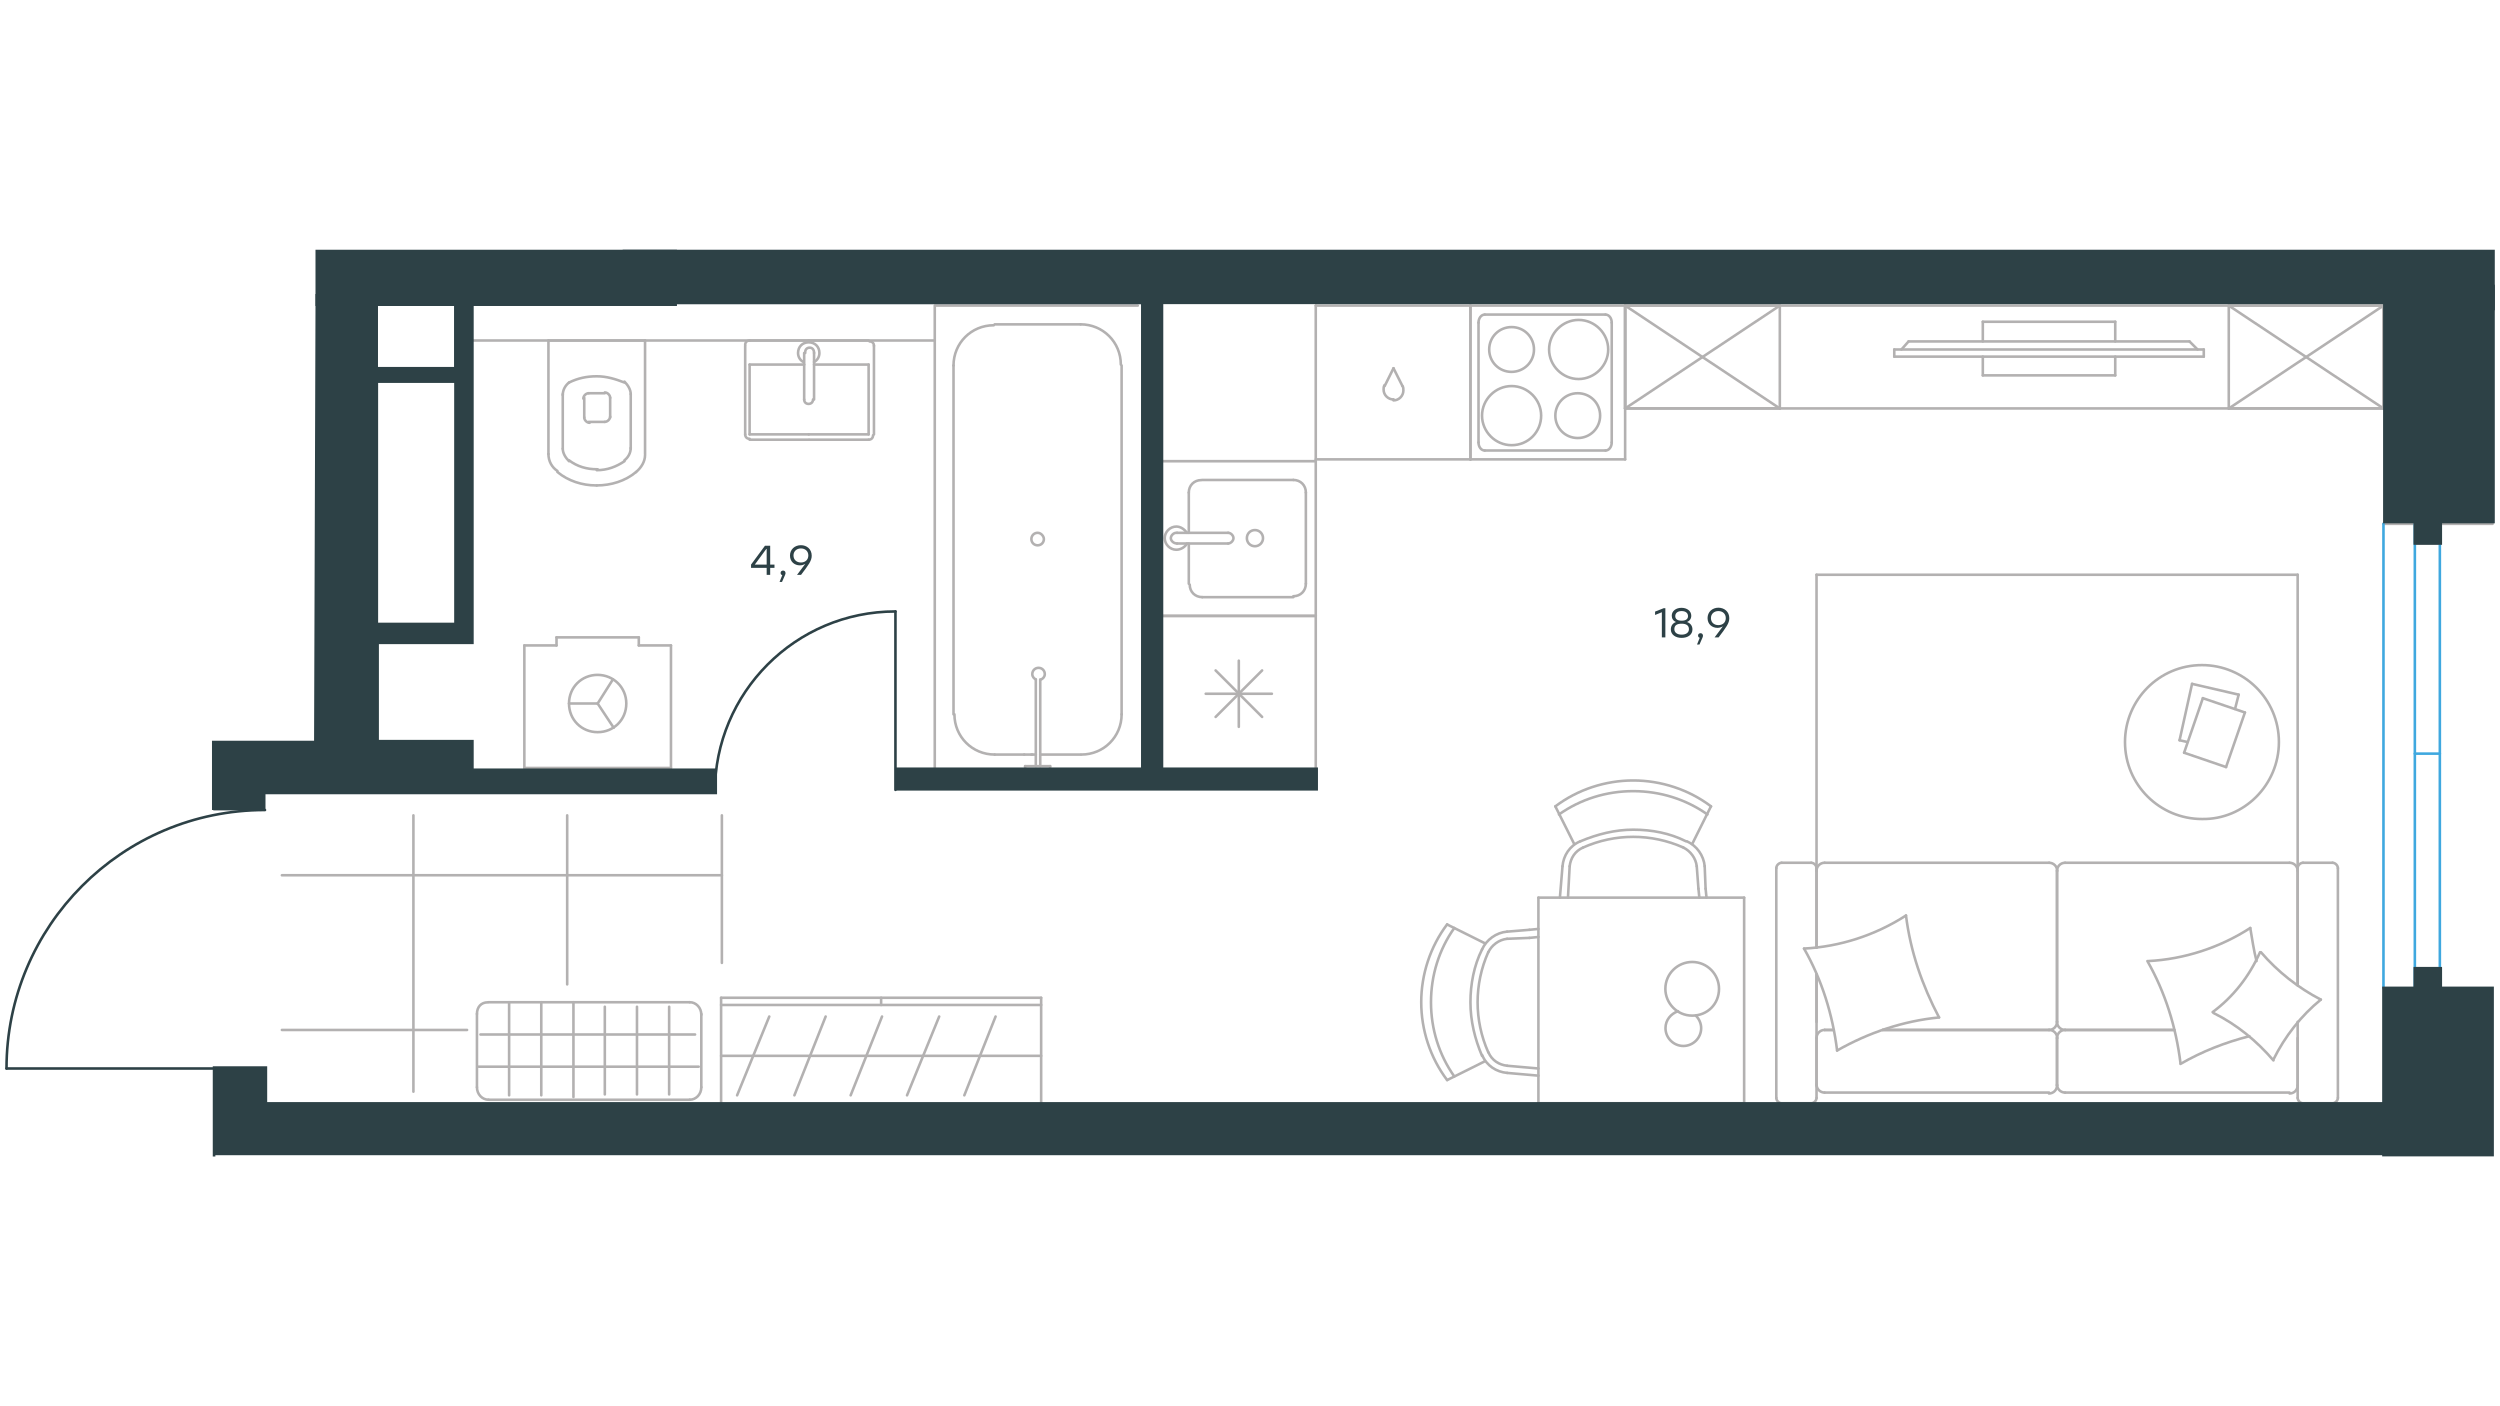 <?xml version="1.0" encoding="utf-8"?>
<!-- Generator: Adobe Illustrator 25.2.0, SVG Export Plug-In . SVG Version: 6.00 Build 0)  -->
<svg version="1.1" id="Слой_1" xmlns="http://www.w3.org/2000/svg" xmlns:xlink="http://www.w3.org/1999/xlink" x="0px" y="0px"
	 viewBox="0 0 1920 1080" style="enable-background:new 0 0 1920 1080;" xml:space="preserve">
<style type="text/css">
	.st0{fill:none;stroke:#B3B1B1;stroke-width:2;stroke-linecap:round;stroke-linejoin:round;stroke-miterlimit:10;}
	.st1{fill:none;stroke:#3FA8DF;stroke-width:2;stroke-linecap:round;stroke-linejoin:round;stroke-miterlimit:10;}
	.st2{fill:none;stroke:#2D4146;stroke-width:2;stroke-linecap:round;stroke-linejoin:round;stroke-miterlimit:10;}
	.st3{fill-rule:evenodd;clip-rule:evenodd;fill:#2D4146;stroke:#2D4146;stroke-width:2;stroke-miterlimit:10;}
	.st4{enable-background:new    ;}
	.st5{fill:#2D4146;}
</style>
<g id="Слой_1_1_">
	<g id="Слой_2_1_">
	</g>
	<line class="st0" x1="1129.3" y1="352.8" x2="1248.1" y2="352.8"/>
	<path class="st0" d="M1178.1,268.4c0-9.6-7.6-17.2-17.2-17.2s-17.2,7.6-17.2,17.2s7.6,17.2,17.2,17.2
		C1170.5,285.5,1178.1,278,1178.1,268.4z"/>
	<path class="st0" d="M1183.6,319.2c0-12.4-10.3-22.7-22.7-22.7s-22.7,10.3-22.7,22.7c0,12.4,10.3,22.7,22.7,22.7
		C1173.9,341.9,1183.6,331.6,1183.6,319.2z"/>
	<path class="st0" d="M1228.9,319.2c0-9.6-7.6-17.2-17.2-17.2s-17.2,7.6-17.2,17.2s7.6,17.2,17.2,17.2
		C1221.3,336.4,1228.9,328.8,1228.9,319.2z"/>
	<path class="st0" d="M1235.1,268.4c0-12.4-10.3-22.7-22.7-22.7s-22.7,10.3-22.7,22.7s10.3,22.7,22.7,22.7
		C1224.8,291,1235.1,280.7,1235.1,268.4z"/>
	<line class="st0" x1="1135.5" y1="339.8" x2="1135.5" y2="247.8"/>
	<line class="st0" x1="1233" y1="346" x2="1140.3" y2="346"/>
	<line class="st0" x1="1237.8" y1="247.8" x2="1237.8" y2="339.8"/>
	<line class="st0" x1="1140.3" y1="241.6" x2="1233" y2="241.6"/>
	<path class="st0" d="M1237.8,339.8L1237.8,339.8c0,3.4-2.1,6.2-4.8,6.2"/>
	<path class="st0" d="M1135.5,247.8L1135.5,247.8c0-3.4,2.1-6.2,4.8-6.2"/>
	<path class="st0" d="M1140.3,346L1140.3,346c-2.7,0-4.8-2.7-4.8-6.2"/>
	<path class="st0" d="M1233,241.6L1233,241.6c2.7,0,4.8,2.7,4.8,6.2"/>
	<line class="st0" x1="1248.1" y1="234.7" x2="1248.1" y2="352.8"/>
	<line class="st0" x1="1129.3" y1="234.7" x2="1129.3" y2="352.8"/>
	<line class="st0" x1="1248.1" y1="234.7" x2="1129.3" y2="234.7"/>
	<line class="st0" x1="448.7" y1="320.6" x2="448.7" y2="305.5"/>
	<line class="st0" x1="464.5" y1="324" x2="452.1" y2="324"/>
	<line class="st0" x1="468.6" y1="305.5" x2="468.6" y2="320.6"/>
	<line class="st0" x1="452.1" y1="302" x2="464.5" y2="302"/>
	<line class="st0" x1="495.4" y1="261.5" x2="495.4" y2="348.7"/>
	<line class="st0" x1="421.2" y1="348.7" x2="421.2" y2="261.5"/>
	<line class="st0" x1="484.4" y1="302.7" x2="484.4" y2="344.6"/>
	<line class="st0" x1="432.2" y1="344.6" x2="432.2" y2="302.7"/>
	<line class="st0" x1="421.2" y1="261.5" x2="495.4" y2="261.5"/>
	<path class="st0" d="M428.1,362.5c8.2,6.9,19.2,10.3,29.5,10.3h0.7"/>
	<path class="st0" d="M437,293.8c-2.7,2.1-4.8,5.5-4.8,9.6"/>
	<path class="st0" d="M421.2,348.7c0,5.5,2.7,10.3,6.9,13"/>
	<path class="st0" d="M488.5,362.5c4.1-3.4,6.9-8.2,6.9-13"/>
	<path class="st0" d="M458.3,372.8L458.3,372.8c11,0,22-3.4,30.2-10.3"/>
	<path class="st0" d="M432.2,344.6c0,3.4,2.1,6.9,4.8,9.6"/>
	<path class="st0" d="M437,353.5c6.2,4.8,13.7,6.9,21.3,6.9h0.7"/>
	<path class="st0" d="M448.7,320.6c0,2.1,2.1,4.1,4.1,4.1"/>
	<path class="st0" d="M464.5,324c2.1,0,4.1-2.1,4.1-4.1"/>
	<path class="st0" d="M468.6,305.5c0-2.1-2.1-4.1-4.1-4.1"/>
	<path class="st0" d="M452.1,302c-2.1,0-4.1,2.1-4.1,4.1"/>
	<path class="st0" d="M458.3,361.1L458.3,361.1c8.2,0,15.1-2.7,21.3-6.9"/>
	<path class="st0" d="M479.6,353.5c2.7-2.1,4.8-5.5,4.8-9.6"/>
	<path class="st0" d="M479.6,293.8c-6.9-2.7-13.7-4.8-21.3-4.8s-14.4,1.4-21.3,4.8"/>
	<path class="st0" d="M484.4,302.7c0-3.4-2.1-6.9-4.8-9.6"/>
	<polyline class="st0" points="1915,238.1 1915,238.1 1915,218.9 	"/>
	<rect x="1854.6" y="402.3" class="st0" width="19.9" height="15.1"/>
	<rect x="1854.6" y="743.6" class="st0" width="19.9" height="15.1"/>
	<line class="st0" x1="216.5" y1="791" x2="358.7" y2="791"/>
	<line class="st0" x1="216.5" y1="672.2" x2="554.4" y2="672.2"/>
	<line class="st0" x1="554.4" y1="739.5" x2="554.4" y2="626.2"/>
	<line class="st0" x1="435.6" y1="756" x2="435.6" y2="626.2"/>
	<line class="st0" x1="317.5" y1="838.4" x2="317.5" y2="626.2"/>
	<line class="st0" x1="1758.4" y1="662.6" x2="1586" y2="662.6"/>
	<line class="st0" x1="1579.8" y1="668.8" x2="1579.8" y2="784.8"/>
	<line class="st0" x1="1579.8" y1="797.2" x2="1579.8" y2="833.6"/>
	<line class="st0" x1="1764.6" y1="666.7" x2="1764.6" y2="756.7"/>
	<line class="st0" x1="1391" y1="662.6" x2="1368.3" y2="662.6"/>
	<line class="st0" x1="1758.4" y1="839.1" x2="1586" y2="839.1"/>
	<line class="st0" x1="1764.6" y1="756.7" x2="1764.6" y2="668.8"/>
	<line class="st0" x1="1579.8" y1="784.8" x2="1579.8" y2="668.8"/>
	<line class="st0" x1="1401.3" y1="791" x2="1408.1" y2="791"/>
	<line class="st0" x1="1768.7" y1="847.3" x2="1791.4" y2="847.3"/>
	<line class="st0" x1="1364.2" y1="666.7" x2="1364.2" y2="843.2"/>
	<line class="st0" x1="1795.5" y1="843.2" x2="1795.5" y2="666.7"/>
	<line class="st0" x1="1791.4" y1="662.6" x2="1768.7" y2="662.6"/>
	<line class="st0" x1="1395.1" y1="843.2" x2="1395.1" y2="748.4"/>
	<line class="st0" x1="1368.3" y1="847.3" x2="1391" y2="847.3"/>
	<line class="st0" x1="1586" y1="791" x2="1669.8" y2="791"/>
	<line class="st0" x1="1579.8" y1="833.6" x2="1579.8" y2="797.2"/>
	<line class="st0" x1="1573.7" y1="662.6" x2="1401.3" y2="662.6"/>
	<line class="st0" x1="1401.3" y1="791" x2="1408.1" y2="791"/>
	<line class="st0" x1="1573.7" y1="839.1" x2="1401.3" y2="839.1"/>
	<line class="st0" x1="1395.1" y1="833.6" x2="1395.1" y2="797.2"/>
	<line class="st0" x1="1586" y1="791" x2="1669.8" y2="791"/>
	<line class="st0" x1="1395.1" y1="668.8" x2="1395.1" y2="727.8"/>
	<line class="st0" x1="1764.6" y1="797.2" x2="1764.6" y2="833.6"/>
	<line class="st0" x1="1445.9" y1="791" x2="1573.7" y2="791"/>
	<line class="st0" x1="1445.9" y1="791" x2="1573.7" y2="791"/>
	<line class="st0" x1="1395.1" y1="748.4" x2="1395.1" y2="784.8"/>
	<line class="st0" x1="1395.1" y1="727.8" x2="1395.1" y2="666.7"/>
	<line class="st0" x1="1764.6" y1="784.8" x2="1764.6" y2="843.2"/>
	<path class="st0" d="M1795.5,843.2c0,2.1-2.1,4.1-4.1,4.1"/>
	<path class="st0" d="M1579.8,797.2c0-3.4,2.7-6.2,6.2-6.2"/>
	<path class="st0" d="M1395.1,797.2c0-3.4,2.7-6.2,6.2-6.2"/>
	<path class="st0" d="M1758.4,662.6c3.4,0,6.2,2.7,6.2,6.2"/>
	<path class="st0" d="M1391,662.6c2.1,0,4.1,2.1,4.1,4.1"/>
	<path class="st0" d="M1395.1,668.8c0-3.4,2.7-6.2,6.2-6.2"/>
	<path class="st0" d="M1791.4,662.6c2.1,0,4.1,2.1,4.1,4.1"/>
	<path class="st0" d="M1586,839.1c-3.4,0-6.2-2.7-6.2-6.2"/>
	<path class="st0" d="M1368.3,847.3c-2.1,0-4.1-2.1-4.1-4.1"/>
	<path class="st0" d="M1586,791c-3.4,0-6.2-2.7-6.2-6.2"/>
	<path class="st0" d="M1579.8,668.8c0-3.4,2.7-6.2,6.2-6.2"/>
	<path class="st0" d="M1579.8,833.6c0,3.4-2.7,6.2-6.2,6.2"/>
	<path class="st0" d="M1573.7,662.6c3.4,0,6.2,2.7,6.2,6.2"/>
	<path class="st0" d="M1579.8,784.8c0,3.4-2.7,6.2-6.2,6.2"/>
	<path class="st0" d="M1401.3,839.1c-3.4,0-6.2-2.7-6.2-6.2"/>
	<path class="st0" d="M1764.6,833.6c0,3.4-2.7,6.2-6.2,6.2"/>
	<path class="st0" d="M1573.7,791c3.4,0,6.2,2.7,6.2,6.2"/>
	<path class="st0" d="M1768.7,847.3c-2.1,0-4.1-2.1-4.1-4.1"/>
	<path class="st0" d="M1764.6,666.7c0-2.1,2.1-4.1,4.1-4.1"/>
	<path class="st0" d="M1395.1,843.2c0,2.1-2.1,4.1-4.1,4.1"/>
	<path class="st0" d="M1364.2,666.7c0-2.1,2.1-4.1,4.1-4.1"/>
	<line class="st0" x1="1830.5" y1="402.3" x2="1914.3" y2="402.3"/>
	<line class="st1" x1="1830.5" y1="758.7" x2="1830.5" y2="402.3"/>
	<line class="st0" x1="1854.6" y1="758.7" x2="1873.8" y2="758.7"/>
	<line class="st1" x1="1873.8" y1="758.7" x2="1873.8" y2="402.3"/>
	<line class="st0" x1="1873.8" y1="402.3" x2="1854.6" y2="402.3"/>
	<line class="st1" x1="1854.6" y1="402.3" x2="1854.6" y2="758.7"/>
	<line class="st1" x1="1854.6" y1="578.8" x2="1873.8" y2="578.8"/>
	<line class="st2" x1="5" y1="820.6" x2="203.5" y2="820.6"/>
	<line class="st2" x1="687.7" y1="469.6" x2="687.7" y2="606.6"/>
	<line class="st0" x1="943.2" y1="409.2" x2="904" y2="409.2"/>
	<line class="st0" x1="913" y1="417.4" x2="913" y2="448.3"/>
	<line class="st0" x1="1002.9" y1="448.3" x2="1002.9" y2="378.3"/>
	<line class="st0" x1="913" y1="378.3" x2="913" y2="409.2"/>
	<line class="st0" x1="993.3" y1="368.6" x2="923.3" y2="368.6"/>
	<line class="st0" x1="891.7" y1="354.2" x2="891.7" y2="473"/>
	<line class="st0" x1="891.7" y1="354.2" x2="1010.5" y2="354.2"/>
	<line class="st0" x1="1010.5" y1="473" x2="1010.5" y2="354.2"/>
	<line class="st0" x1="904" y1="417.4" x2="943.2" y2="417.4"/>
	<line class="st0" x1="891.7" y1="473" x2="1010.5" y2="473"/>
	<line class="st0" x1="923.3" y1="458.6" x2="993.3" y2="458.6"/>
	<line class="st0" x1="1010.5" y1="234.7" x2="1129.3" y2="234.7"/>
	<line class="st0" x1="1010.5" y1="352.8" x2="1010.5" y2="234.7"/>
	<line class="st0" x1="1129.3" y1="234.7" x2="1129.3" y2="352.8"/>
	<line class="st0" x1="1129.3" y1="352.8" x2="1010.5" y2="352.8"/>
	<line class="st0" x1="1070.2" y1="306.8" x2="1070.2" y2="306.8"/>
	<line class="st0" x1="1181.5" y1="847.3" x2="1181.5" y2="689.4"/>
	<line class="st0" x1="1181.5" y1="689.4" x2="1339.5" y2="689.4"/>
	<line class="st0" x1="1339.5" y1="689.4" x2="1339.5" y2="847.3"/>
	<line class="st0" x1="1339.5" y1="847.3" x2="1181.5" y2="847.3"/>
	<line class="st0" x1="1314" y1="619.3" x2="1299.6" y2="648.2"/>
	<line class="st0" x1="1194.5" y1="619.3" x2="1209" y2="648.2"/>
	<line class="st0" x1="1309.9" y1="682.5" x2="1309.2" y2="665.3"/>
	<line class="st0" x1="1304.4" y1="682.5" x2="1303.1" y2="665.3"/>
	<line class="st0" x1="1198" y1="689.4" x2="1200" y2="665.3"/>
	<line class="st0" x1="1204.2" y1="689.4" x2="1205.5" y2="665.3"/>
	<line class="st0" x1="1305.1" y1="689.4" x2="1304.4" y2="682.5"/>
	<line class="st0" x1="1310.6" y1="689.4" x2="1309.9" y2="682.5"/>
	<line class="st0" x1="1111.4" y1="710" x2="1140.3" y2="724.4"/>
	<line class="st0" x1="1111.4" y1="829.5" x2="1140.3" y2="815.1"/>
	<line class="st0" x1="1174.6" y1="714.1" x2="1157.5" y2="715.5"/>
	<line class="st0" x1="1174.6" y1="720.3" x2="1157.5" y2="721"/>
	<line class="st0" x1="1181.5" y1="826.1" x2="1157.5" y2="824"/>
	<line class="st0" x1="1181.5" y1="820.6" x2="1157.5" y2="818.5"/>
	<line class="st0" x1="1181.5" y1="719.6" x2="1174.6" y2="720.3"/>
	<line class="st0" x1="1181.5" y1="713.4" x2="1174.6" y2="714.1"/>
	<line class="st0" x1="1248.1" y1="234.7" x2="1830.5" y2="234.7"/>
	<line class="st0" x1="1830.5" y1="234.7" x2="1830.5" y2="313.7"/>
	<line class="st0" x1="1830.5" y1="313.7" x2="1248.1" y2="313.7"/>
	<line class="st0" x1="1248.1" y1="313.7" x2="1248.1" y2="234.7"/>
	<line class="st0" x1="1522.8" y1="288.3" x2="1522.8" y2="273.9"/>
	<line class="st0" x1="1522.8" y1="247.1" x2="1624.5" y2="247.1"/>
	<line class="st0" x1="1624.5" y1="247.1" x2="1624.5" y2="262.2"/>
	<line class="st0" x1="1624.5" y1="288.3" x2="1522.8" y2="288.3"/>
	<line class="st0" x1="1624.5" y1="273.9" x2="1624.5" y2="288.3"/>
	<line class="st0" x1="1522.8" y1="262.2" x2="1522.8" y2="247.1"/>
	<line class="st0" x1="1830.5" y1="313.7" x2="1711.7" y2="313.7"/>
	<line class="st0" x1="1711.7" y1="313.7" x2="1711.7" y2="234.7"/>
	<line class="st0" x1="1711.7" y1="234.7" x2="1830.5" y2="234.7"/>
	<line class="st0" x1="1830.5" y1="234.7" x2="1830.5" y2="313.7"/>
	<line class="st0" x1="1248.1" y1="313.7" x2="1366.9" y2="313.7"/>
	<line class="st0" x1="1366.9" y1="313.7" x2="1366.9" y2="234.7"/>
	<line class="st0" x1="1366.9" y1="234.7" x2="1248.1" y2="234.7"/>
	<line class="st0" x1="1248.1" y1="234.7" x2="1248.1" y2="313.7"/>
	<line class="st0" x1="1248.1" y1="234.7" x2="1366.9" y2="313.7"/>
	<line class="st0" x1="1248.1" y1="313.7" x2="1366.9" y2="234.7"/>
	<line class="st0" x1="1711.7" y1="234.7" x2="1830.5" y2="313.7"/>
	<line class="st0" x1="1711.7" y1="313.7" x2="1830.5" y2="234.7"/>
	<line class="st0" x1="1683.5" y1="525.2" x2="1719.3" y2="533.5"/>
	<line class="st0" x1="1719.3" y1="533.5" x2="1716.5" y2="544.5"/>
	<line class="st0" x1="1680.1" y1="569.9" x2="1673.9" y2="568.5"/>
	<line class="st0" x1="1673.9" y1="568.5" x2="1683.5" y2="525.2"/>
	<line class="st0" x1="1691.8" y1="536.2" x2="1724.1" y2="547.2"/>
	<line class="st0" x1="1724.1" y1="547.2" x2="1709.6" y2="589.1"/>
	<line class="st0" x1="1709.6" y1="589.1" x2="1677.4" y2="578.1"/>
	<line class="st0" x1="1677.4" y1="578.1" x2="1691.8" y2="536.2"/>
	<path class="st0" d="M584.7,194.9"/>
	<path class="st0" d="M703.5,194.9"/>
	<path class="st2" d="M687.7,469.6c-76.9,0-138.7,62.5-138.7,138.7"/>
	<path class="st2" d="M5,820.6c0-109.2,88.6-198.5,198.5-198.5"/>
	<path class="st0" d="M943.2,409.2L943.2,409.2c2.1,0,4.1,2.1,4.1,4.1s-2.1,4.1-4.1,4.1"/>
	<path class="st0" d="M923.3,458.6c-5.5,0-9.6-4.1-9.6-9.6"/>
	<path class="st0" d="M911.6,417.4c-1.4,2.7-4.8,4.8-8.2,4.8c-4.8,0-8.9-4.1-8.9-8.9s4.1-8.9,8.9-8.9c3.4,0,6.2,2.1,8.2,4.8"/>
	<path class="st0" d="M993.3,368.6c5.5,0,9.6,4.1,9.6,9.6"/>
	<path class="st0" d="M913,378.3c0-5.5,4.1-9.6,9.6-9.6"/>
	<path class="st0" d="M1002.9,448.3c0,5.5-4.1,9.6-9.6,9.6"/>
	<path class="st0" d="M904,417.4C904,417.4,903.3,417.4,904,417.4c-2.7,0-4.8-2.1-4.8-4.1s2.1-4.1,4.1-4.1h0.7"/>
	<path class="st0" d="M970,413.3c0-3.4-2.7-6.2-6.2-6.2s-6.2,2.7-6.2,6.2s2.7,6.2,6.2,6.2C967.2,419.5,970,416.7,970,413.3z"/>
	<path class="st0" d="M1194.5,619.3c17.2-13,38.5-19.9,59.8-19.9s42.6,6.9,59.8,19.9"/>
	<path class="st0" d="M1197.3,625.5c16.5-11.7,36.4-17.9,57-17.9s40.5,6.2,57,17.9"/>
	<path class="st0" d="M1213.8,646.1c13-5.5,26.8-8.9,40.5-8.9c14.4,0,28.2,2.7,40.5,8.9"/>
	<path class="st0" d="M1200,665.3c0.7-8.2,5.5-15.8,13.7-19.2"/>
	<path class="st0" d="M1295.5,646.1c7.6,3.4,13,11,13.7,19.2"/>
	<path class="st0" d="M1292.8,650.9c5.5,2.7,9.6,8.2,10.3,14.4"/>
	<path class="st0" d="M1205.5,665.3c0.7-6.2,4.1-11.7,10.3-14.4"/>
	<path class="st0" d="M1215.8,650.9c12.4-5.5,25.4-8.2,38.5-8.2s26.1,2.7,38.5,8.2"/>
	<path class="st0" d="M1320.2,759.4c0-11-8.9-20.6-20.6-20.6c-11,0-20.6,8.9-20.6,20.6c0,11,8.9,20.6,20.6,20.6
		C1311.3,780,1320.2,771.1,1320.2,759.4z"/>
	<path class="st0" d="M1302.4,780c2.7,2.7,4.1,6.2,4.1,9.6c0,7.6-6.2,13.7-13.7,13.7s-13.7-6.2-13.7-13.7c0-6.2,4.1-11,9.6-13"/>
	<path class="st0" d="M1111.4,829.5c-13-17.2-19.9-38.5-19.9-59.8s6.9-42.6,19.9-59.8"/>
	<path class="st0" d="M1116.9,826.7c-11.7-16.5-17.9-36.4-17.9-57s6.2-40.5,17.9-57"/>
	<path class="st0" d="M1138.2,810.9c-5.5-13-8.9-26.8-8.9-41.2c0-13.7,2.7-28.2,8.9-40.5"/>
	<path class="st0" d="M1157.5,824c-8.2-0.7-15.8-5.5-19.2-13.7"/>
	<path class="st0" d="M1138.2,729.2c3.4-7.6,11-13,19.2-13.7"/>
	<path class="st0" d="M1143,731.3c2.7-5.5,8.2-9.6,14.4-10.3"/>
	<path class="st0" d="M1157.5,818.5c-6.2-0.7-11.7-4.1-14.4-10.3"/>
	<path class="st0" d="M1143,808.2c-5.5-12.4-8.2-25.4-8.2-38.5c0-13,2.7-26.1,8.2-38.5"/>
	<path class="st0" d="M1750.2,569.9c0-33-26.8-59.1-59.1-59.1c-33,0-59.1,26.8-59.1,59.1c0,33,26.8,59.1,59.1,59.1
		C1723.4,629.6,1750.2,602.8,1750.2,569.9z"/>
	<line class="st0" x1="515.3" y1="495.7" x2="515.3" y2="589.8"/>
	<line class="st0" x1="515.3" y1="589.8" x2="402.7" y2="589.8"/>
	<line class="st0" x1="402.7" y1="589.8" x2="402.7" y2="495.7"/>
	<line class="st0" x1="402.7" y1="495.7" x2="427.4" y2="495.7"/>
	<line class="st0" x1="490.6" y1="495.7" x2="490.6" y2="489.5"/>
	<line class="st0" x1="490.6" y1="489.5" x2="427.4" y2="489.5"/>
	<line class="st0" x1="427.4" y1="489.5" x2="427.4" y2="495.7"/>
	<line class="st0" x1="490.6" y1="495.7" x2="515.3" y2="495.7"/>
	<line class="st0" x1="459" y1="540.3" x2="437" y2="540.3"/>
	<line class="st0" x1="459" y1="540.3" x2="471.3" y2="558.9"/>
	<line class="st0" x1="459" y1="540.3" x2="470.7" y2="521.8"/>
	<path class="st0" d="M481,540.3c0,12.4-9.6,22-22,22s-22-9.6-22-22s9.6-22,22-22C471.3,518.4,481,528,481,540.3z"/>
	<line class="st0" x1="572.3" y1="265.6" x2="572.3" y2="333.6"/>
	<line class="st0" x1="575.7" y1="337.7" x2="621.1" y2="337.7"/>
	<line class="st0" x1="575.7" y1="333.6" x2="575.7" y2="280"/>
	<line class="st0" x1="625.2" y1="271.1" x2="625.2" y2="306.8"/>
	<line class="st0" x1="617.6" y1="306.8" x2="617.6" y2="271.1"/>
	<line class="st0" x1="575.7" y1="280" x2="617.6" y2="280"/>
	<line class="st0" x1="621.1" y1="261.5" x2="575.7" y2="261.5"/>
	<line class="st0" x1="621.1" y1="333.6" x2="575.7" y2="333.6"/>
	<line class="st0" x1="671.2" y1="265.6" x2="671.2" y2="333.6"/>
	<line class="st0" x1="667.1" y1="337.7" x2="621.7" y2="337.7"/>
	<line class="st0" x1="667.1" y1="333.6" x2="667.1" y2="280"/>
	<line class="st0" x1="667.1" y1="280" x2="625.2" y2="280"/>
	<line class="st0" x1="621.1" y1="261.5" x2="667.1" y2="261.5"/>
	<line class="st0" x1="621.1" y1="333.6" x2="667.1" y2="333.6"/>
	<path class="st0" d="M575.7,261.5c-2.1,0-3.4,1.4-3.4,3.4"/>
	<path class="st0" d="M572.3,333.6c0,2.1,1.4,3.4,3.4,3.4"/>
	<path class="st0" d="M617.6,306.8L617.6,306.8c0,2.1,1.4,3.4,3.4,3.4s3.4-1.4,3.4-3.4"/>
	<path class="st0" d="M625.2,271.1C625.2,271.1,625.2,270.4,625.2,271.1c0-2.7-1.4-4.1-3.4-4.1s-3.4,1.4-3.4,3.4v0.7"/>
	<path class="st0" d="M625.2,278c2.7-1.4,4.1-4.1,4.1-6.9c0-4.8-3.4-8.2-8.2-8.2s-8.2,3.4-8.2,8.2c0,2.7,1.4,5.5,4.1,6.9"/>
	<path class="st0" d="M671.2,265.6c0-2.1-1.4-3.4-3.4-3.4"/>
	<path class="st0" d="M667.1,337.7c2.1,0,3.4-1.4,3.4-3.4"/>
	<line class="st0" x1="1070.2" y1="282.8" x2="1063.4" y2="296.5"/>
	<line class="st0" x1="1077.1" y1="296.5" x2="1070.2" y2="282.8"/>
	<path class="st0" d="M1077.1,296.5c0.7,0.7,0.7,2.1,0.7,3.4c0,4.1-3.4,7.6-7.6,7.6"/>
	<path class="st0" d="M1070.2,306.8L1070.2,306.8c-4.1,0-7.6-3.4-7.6-7.6c0-1.4,0-2.1,0.7-3.4"/>
	<line class="st0" x1="1681.5" y1="262.2" x2="1465.8" y2="262.2"/>
	<line class="st0" x1="1454.8" y1="273.9" x2="1454.8" y2="268.4"/>
	<line class="st0" x1="1692.5" y1="273.9" x2="1454.8" y2="273.9"/>
	<line class="st0" x1="1454.8" y1="268.4" x2="1692.5" y2="268.4"/>
	<line class="st0" x1="1687.7" y1="268.4" x2="1681.5" y2="262.2"/>
	<line class="st0" x1="1465.8" y1="262.2" x2="1460.3" y2="268.4"/>
	<line class="st0" x1="1692.5" y1="273.9" x2="1692.5" y2="268.4"/>
	<path class="st0" d="M1674.6,817.1c16.5-9.6,34.3-16.5,52.9-21.3"/>
	<path class="st0" d="M1649.2,738.1c13.7,24,22,50.8,25.4,78.3"/>
	<path class="st0" d="M1728.2,712.7c-23.4,15.1-50.8,24-78.3,25.4"/>
	<path class="st0" d="M1746,813.7c8.9-17.9,21.3-33.7,36.4-46"/>
	<path class="st0" d="M1700,778c17.9,8.9,33,21.3,46,36.4"/>
	<path class="st0" d="M1735.7,731.3c-8.2,18.5-20.6,34.3-36.4,46"/>
	<path class="st0" d="M1782.4,767.7c-17.2-8.9-33-21.3-46-36.4"/>
	<path class="st0" d="M1410.9,806.8c24-13.7,50.8-22.7,78.3-25.4"/>
	<path class="st0" d="M1385.5,728.5c13.7,24,22,50.8,25.4,78.3"/>
	<path class="st0" d="M1463.8,703.1c-23.4,15.1-50.8,24-78.3,25.4"/>
	<path class="st0" d="M1489.2,781.4c-13-24.7-22-50.8-25.4-78.3"/>
	<path class="st0" d="M1733,738.1c-2.1-8.2-3.4-17.2-4.8-25.4"/>
	<line class="st0" x1="891.7" y1="473" x2="891.7" y2="592.5"/>
	<line class="st0" x1="933.6" y1="550.6" x2="969.3" y2="514.9"/>
	<line class="st0" x1="891.7" y1="592.5" x2="1010.5" y2="592.5"/>
	<line class="st0" x1="926" y1="532.8" x2="976.8" y2="532.8"/>
	<line class="st0" x1="1010.5" y1="473" x2="1010.5" y2="592.5"/>
	<line class="st0" x1="969.3" y1="550.6" x2="933.6" y2="514.9"/>
	<line class="st0" x1="951.4" y1="558.2" x2="951.4" y2="507.4"/>
	<line class="st0" x1="1010.5" y1="473" x2="891.7" y2="473"/>
	<line class="st0" x1="717.9" y1="261.5" x2="361.5" y2="261.5"/>
	<line class="st0" x1="763.9" y1="249.1" x2="829.9" y2="249.1"/>
	<polyline class="st0" points="717.9,592.5 717.9,234.7 873.8,234.7 	"/>
	<line class="st0" x1="861.4" y1="280.7" x2="861.4" y2="548.6"/>
	<line class="st0" x1="829.9" y1="579.5" x2="798.9" y2="579.5"/>
	<line class="st0" x1="732.3" y1="548.6" x2="732.3" y2="280.7"/>
	<line class="st0" x1="875.9" y1="592.5" x2="717.9" y2="592.5"/>
	<line class="st0" x1="786.6" y1="579.5" x2="763.9" y2="579.5"/>
	<line class="st0" x1="795.5" y1="579.5" x2="792.1" y2="579.5"/>
	<path class="st0" d="M732.3,280.7c0-17.2,13.7-30.9,30.9-30.9"/>
	<path class="st0" d="M861.4,548.6c0,17.2-13.7,30.9-30.9,30.9"/>
	<path class="st0" d="M796.9,409.2c-2.7,0-4.8,2.1-4.8,4.8c0,2.7,2.1,4.8,4.8,4.8s4.8-2.1,4.8-4.8
		C801.7,411.9,799.6,409.2,796.9,409.2z"/>
	<path class="st0" d="M829.9,249.1c17.2,0,30.9,13.7,30.9,30.9"/>
	<path class="st0" d="M763.9,579.5c-17.2,0-30.9-13.7-30.9-30.9"/>
	<line class="st0" x1="726.8" y1="592.5" x2="722.7" y2="592.5"/>
	<line class="st0" x1="792.8" y1="579.5" x2="786.6" y2="579.5"/>
	<line class="st0" x1="798.9" y1="521.8" x2="798.9" y2="588.4"/>
	<line class="st0" x1="806.5" y1="592.5" x2="787.3" y2="592.5"/>
	<line class="st0" x1="787.3" y1="592.5" x2="787.3" y2="588.4"/>
	<line class="st0" x1="787.3" y1="588.4" x2="806.5" y2="588.4"/>
	<line class="st0" x1="795.5" y1="588.4" x2="795.5" y2="521.8"/>
	<line class="st0" x1="806.5" y1="588.4" x2="806.5" y2="592.5"/>
	<path class="st0" d="M795.5,521.8c-1.4-0.7-2.7-2.1-2.7-4.1c0-2.7,2.1-4.8,4.8-4.8s4.8,2.1,4.8,4.8c0,2.1-1.4,3.4-2.7,4.1"/>
	<line class="st0" x1="799.6" y1="766.3" x2="553.8" y2="766.3"/>
	<line class="st0" x1="799.6" y1="771.8" x2="553.8" y2="771.8"/>
	<line class="st0" x1="799.6" y1="847.3" x2="799.6" y2="766.3"/>
	<line class="st0" x1="676.7" y1="771.8" x2="676.7" y2="766.3"/>
	<line class="st0" x1="553.8" y1="810.9" x2="799.6" y2="810.9"/>
	<line class="st0" x1="677.4" y1="780.7" x2="653.3" y2="841.2"/>
	<line class="st0" x1="634.1" y1="780.7" x2="610.1" y2="841.2"/>
	<line class="st0" x1="590.8" y1="780.7" x2="566.1" y2="841.2"/>
	<line class="st0" x1="721.3" y1="780.7" x2="696.6" y2="841.2"/>
	<line class="st0" x1="764.6" y1="780.7" x2="740.6" y2="841.2"/>
	<line class="st0" x1="553.8" y1="847.3" x2="553.8" y2="766.3"/>
	<g>
		<line class="st0" x1="366.3" y1="835" x2="366.3" y2="778.7"/>
		<line class="st0" x1="375.2" y1="769.7" x2="529.7" y2="769.7"/>
		<line class="st0" x1="513.9" y1="773.2" x2="513.9" y2="840.5"/>
		<line class="st0" x1="464.5" y1="773.2" x2="464.5" y2="840.5"/>
		<line class="st0" x1="533.8" y1="794.5" x2="369" y2="794.5"/>
		<line class="st0" x1="440.4" y1="769.7" x2="440.4" y2="842.5"/>
		<line class="st0" x1="415.7" y1="769.7" x2="415.7" y2="841.2"/>
		<line class="st0" x1="489.2" y1="773.2" x2="489.2" y2="840.5"/>
		<line class="st0" x1="538.6" y1="778.7" x2="538.6" y2="835"/>
		<line class="st0" x1="529.7" y1="844.6" x2="375.2" y2="844.6"/>
		<path class="st0" d="M375.2,844.6c-4.8,0-8.9-4.1-8.9-9.6"/>
		<path class="st0" d="M366.3,778.7c0-5.5,3.4-8.9,8.2-8.9"/>
		<path class="st0" d="M529.7,769.7c4.8,0,8.9,4.1,8.9,9.6"/>
		<path class="st0" d="M538.6,835c0,5.5-4.1,9.6-8.9,9.6"/>
		<line class="st0" x1="536.6" y1="819.2" x2="367.6" y2="819.2"/>
		<line class="st0" x1="391" y1="769.7" x2="391" y2="841.2"/>
	</g>
	<line class="st0" x1="1395.1" y1="668.8" x2="1395.1" y2="441.4"/>
	<line class="st0" x1="1764.6" y1="666.7" x2="1764.6" y2="441.4"/>
	<line class="st0" x1="1395.1" y1="441.4" x2="1764.6" y2="441.4"/>
</g>
<g id="Слой_2_2_">
	<rect x="1830.5" y="758.7" class="st3" width="83.8" height="128.4"/>
	<path class="st3" d="M349.8,293.1h-60.4v186.1h60.4V293.1z M289.3,282.8h60.4V234h-60.4V282.8z M478.2,192.8h1352.3h84.5v83.8l0,0
		v124.3h-83.8V276.6v-44H892.4V282v15.8v292.6h118.8v15.8H884.8H689.1v-15.8h188.2V320.6v-22.7v-15.8v-49.4l0,0h-123l0,0H362.8
		v188.9v56.3v15.8H290v75.5h72.8v22h147.7h15.8H538h11.7V609H538H361.5l0,0h-39.8h-86.5h-32.3v12.4h-39.1v0.7v-12.4v-39.8h78.4
		l1.1-335.9v-8.2"/>
	<path class="st3" d="M163.7,887.2h0.7v-39.8v-27.5h39.8v27.5h1627v39.8"/>
	<polyline class="st3" points="1915,238.1 1915,238.1 1915,218.9 	"/>
	<rect x="1854.6" y="402.3" class="st3" width="19.9" height="15.1"/>
	<rect x="1854.6" y="743.6" class="st3" width="19.9" height="15.1"/>
	<rect x="243.3" y="192.8" class="st3" width="275.6" height="41.2"/>
	<g class="st4">
		<path class="st5" d="M1279,467.1v22.4h-2.7v-19.3l-5.2,2.1v-2.6l6.6-2.6H1279z"/>
		<path class="st5" d="M1299.8,483.4c0,4.1-3.6,6.5-8.3,6.5c-4.6,0-8.3-2.4-8.3-6.5c0-2.7,1.4-4.8,4-5.7c-2.1-0.8-3.3-2.6-3.3-4.8
			c0-3.7,3.3-6.1,7.5-6.1s7.5,2.4,7.5,6.1c0,2.2-1.2,4-3.3,4.8C1298.3,478.6,1299.8,480.7,1299.8,483.4z M1297.1,483.2
			c0-2.8-2-4.2-5.6-4.2c-3.7,0-5.6,1.3-5.6,4.2c0,2.7,2.3,4.2,5.6,4.2C1294.8,487.4,1297.1,485.9,1297.1,483.2z M1286.6,473.2
			c0,2,1.4,3.5,4.9,3.5s4.9-1.5,4.9-3.5c0-2.5-2-3.9-4.9-3.9C1288.6,469.3,1286.6,470.7,1286.6,473.2z"/>
		<path class="st5" d="M1305.2,495h-1.9l2.1-5.2c-0.8-0.2-1.3-0.8-1.3-1.7c0-1.1,0.8-1.8,1.9-1.8c0.8,0,1.8,0.4,1.9,1.9
			C1307.9,488.7,1307.8,489.4,1305.2,495z"/>
		<path class="st5" d="M1328.1,474.8c0,3.9-2.4,7-8.2,14.7h-3.1l6.4-8.5c-1.2,0.7-2.5,1.2-4.2,1.2c-4,0-7.6-2.7-7.6-7.5s3.7-8,8.4-8
			C1324.3,466.8,1328.1,469.7,1328.1,474.8z M1325.4,474.7c0-3.4-2.5-5.4-5.7-5.4s-5.7,2.1-5.7,5.4c0,3.4,2.5,5.4,5.7,5.4
			C1323,480.1,1325.4,478.1,1325.4,474.7z"/>
	</g>
	<g class="st4">
		<path class="st5" d="M594.8,436.1h-3.3v5.4h-2.7v-5.4h-12v-2.5l10.7-14.5h4v14.5h3.3V436.1z M588.8,433.6v-12h-0.3l-8.8,12H588.8z
			"/>
		<path class="st5" d="M600.6,446.9h-1.9l2.1-5.2c-0.8-0.2-1.3-0.8-1.3-1.7c0-1.1,0.8-1.8,1.9-1.8c0.8,0,1.8,0.4,1.9,1.9
			C603.3,440.6,603.2,441.3,600.6,446.9z"/>
		<path class="st5" d="M623.4,426.8c0,3.9-2.4,7-8.2,14.7h-3.1l6.4-8.5c-1.2,0.7-2.5,1.2-4.2,1.2c-4,0-7.6-2.7-7.6-7.5s3.7-8,8.4-8
			C619.6,418.7,623.4,421.7,623.4,426.8z M620.8,426.6c0-3.4-2.5-5.4-5.7-5.4s-5.7,2.1-5.7,5.4c0,3.4,2.5,5.4,5.7,5.4
			S620.8,430,620.8,426.6z"/>
	</g>
</g>
</svg>
